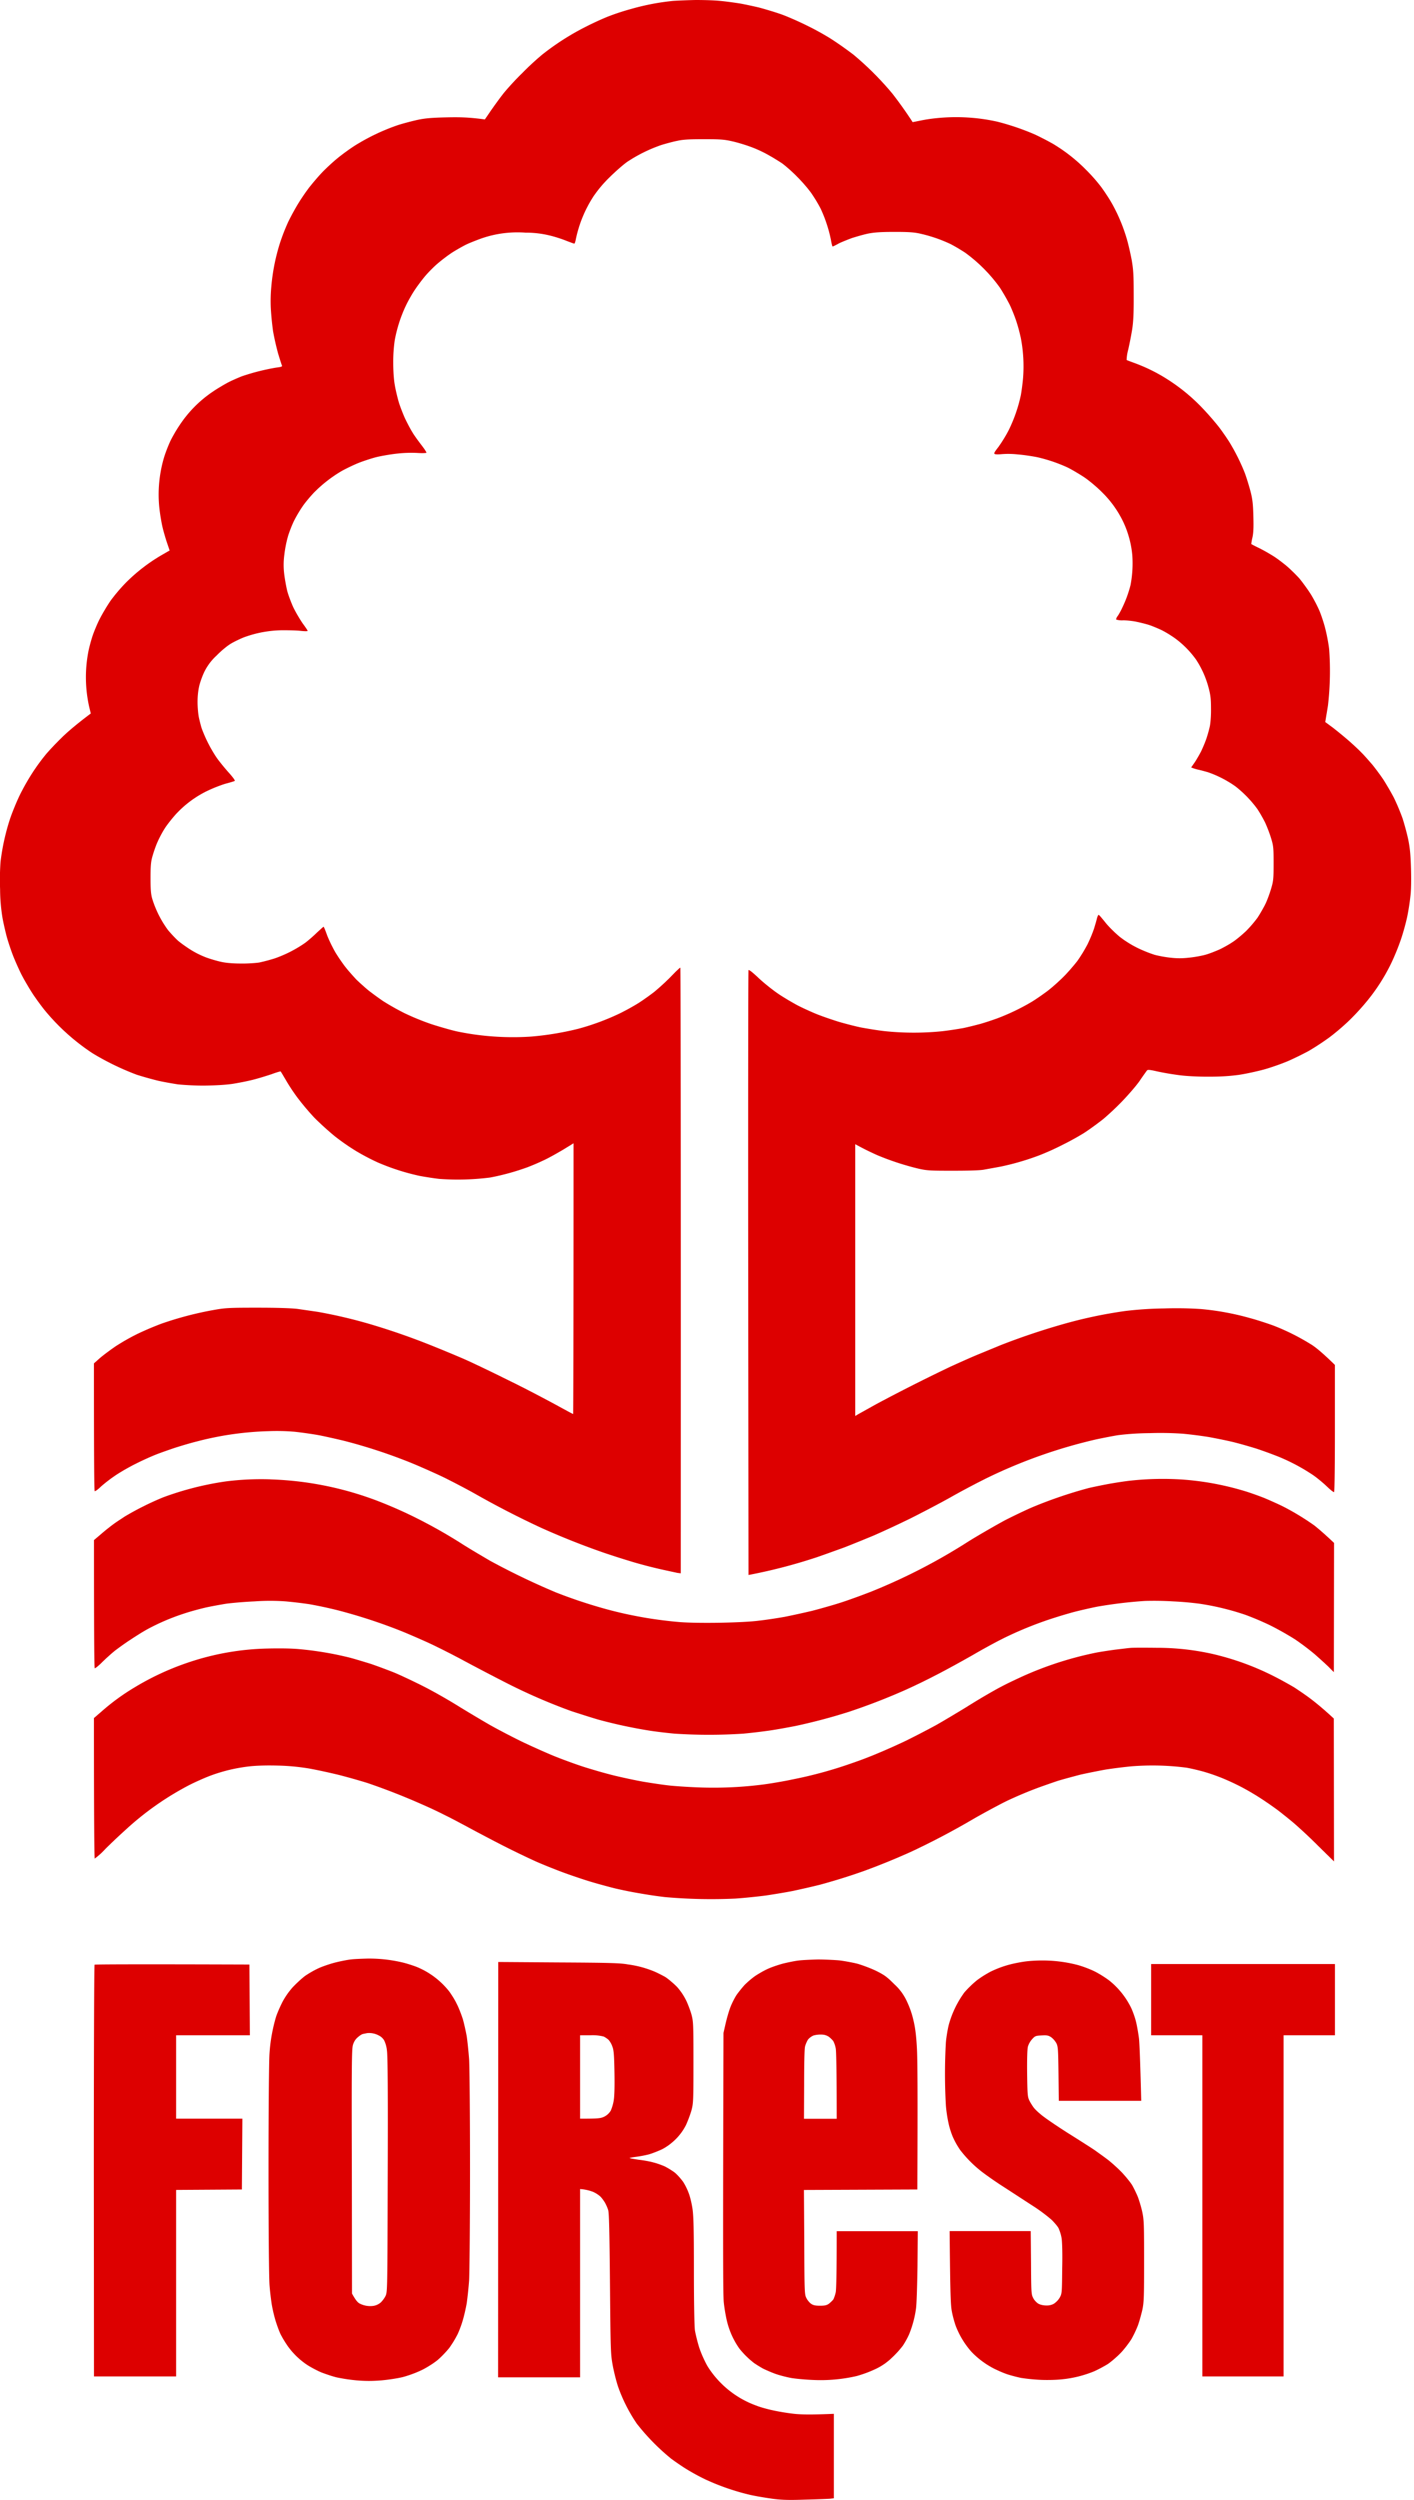 <svg xmlns="http://www.w3.org/2000/svg" width="283" height="500" fill="none">
  <path fill="#d00" fill-rule="evenodd" d="M139.27 0c1.6 0 3.75.06 4.84.18 1.08.09 2.76.33 3.75.48.96.15 2.74.54 3.91.81 1.17.3 3.16.9 4.39 1.32s3.66 1.48 5.4 2.35c1.75.84 4.25 2.25 5.5 3.12 1.3.85 2.98 2.08 3.76 2.68a61 61 0 0 1 7.78 7.78 83 83 0 0 1 4.06 5.71l1.5-.3a32 32 0 0 1 3.31-.5 38 38 0 0 1 12.11.7 50 50 0 0 1 7.55 2.57 59 59 0 0 1 3.55 1.83A33 33 0 0 1 217.4 34a33 33 0 0 1 3.06 3.49c.63.87 1.63 2.37 2.17 3.36a34 34 0 0 1 2.97 7.22c.27.93.66 2.7.9 3.93.33 1.93.4 2.95.4 7.04.02 3.66-.07 5.25-.3 6.82a81 81 0 0 1-.79 4.05 9 9 0 0 0-.33 2.08c.06.06.81.33 1.62.63a34 34 0 0 1 7.1 3.6 37 37 0 0 1 6.55 5.5 57 57 0 0 1 3.24 3.73c.66.87 1.6 2.23 2.08 3a41 41 0 0 1 3.1 6.23c.32.9.83 2.52 1.1 3.57.4 1.54.52 2.53.58 4.93.06 2.23.03 3.31-.18 4.3a10 10 0 0 0-.24 1.32c0 .03.8.45 1.8.93a35 35 0 0 1 2.88 1.66c.6.39 1.75 1.26 2.53 1.92.75.66 1.9 1.78 2.52 2.5.6.75 1.57 2.07 2.14 2.97s1.35 2.4 1.74 3.3c.4.94.96 2.62 1.23 3.76.3 1.15.63 2.95.75 4.03a60 60 0 0 1-.24 11.24c-.15 1-.36 2.14-.54 3.3l1.48 1.09a87 87 0 0 1 3.15 2.58c.9.78 2.13 1.93 2.7 2.53.6.6 1.5 1.65 2.08 2.31.57.7 1.56 2.02 2.22 3 .63 1 1.63 2.68 2.17 3.76a44 44 0 0 1 1.65 3.94c.36 1.08.87 2.98 1.14 4.2.36 1.78.48 3.01.57 5.93.06 2.25.03 4.36-.12 5.5a45 45 0 0 1-.63 4.06 46 46 0 0 1-1.26 4.56 47 47 0 0 1-1.95 4.78 38 38 0 0 1-5.17 7.96 48 48 0 0 1-3.25 3.5 46 46 0 0 1-3.9 3.33 53 53 0 0 1-4.1 2.7c-1.14.63-3.12 1.6-4.38 2.14-1.3.54-3.43 1.29-4.78 1.65-1.32.36-3.55.84-4.93 1.05-1.83.24-3.51.36-6.13.36-2.16 0-4.45-.12-5.77-.3a60 60 0 0 1-4.27-.72c-1.71-.39-2.07-.42-2.22-.2a58 58 0 0 0-1.41 2c-.66.97-2.23 2.77-3.46 4.06a54 54 0 0 1-3.82 3.6c-.87.7-2.43 1.84-3.45 2.53-1.03.7-3.19 1.9-4.78 2.68a50 50 0 0 1-4.75 2.13 52 52 0 0 1-7.57 2.2l-3.46.63c-.93.15-3.28.2-6.25.2-4.18 0-4.99-.02-6.61-.38a54 54 0 0 1-8.32-2.7 55 55 0 0 1-4.49-2.23v54.36l.6-.36 3.61-2.01a357 357 0 0 1 14.94-7.54c1.32-.6 3.54-1.6 4.96-2.2l5.1-2.1a138 138 0 0 1 12.36-4.15 91 91 0 0 1 12.5-2.64 72 72 0 0 1 7.75-.51 74 74 0 0 1 7.37.12 54 54 0 0 1 9.89 1.83c1.35.36 3.45 1.05 4.68 1.5a45 45 0 0 1 7.64 3.85c.84.54 2.2 1.65 4.6 4v12.65c0 6.94-.06 12.71-.16 12.77-.08.1-.72-.42-1.44-1.11s-1.95-1.71-2.7-2.23a39 39 0 0 0-6.91-3.7 88 88 0 0 0-4.4-1.61 95 95 0 0 0-4.68-1.33c-1.23-.3-3.46-.75-4.93-1.02a93 93 0 0 0-5.14-.66 65 65 0 0 0-6.73-.12 54 54 0 0 0-6.25.4c-1.08.17-3.1.56-4.48.86a102 102 0 0 0-21.85 7.73 161 161 0 0 0-6.82 3.6c-2.34 1.33-6.1 3.28-8.3 4.39a205 205 0 0 1-7.36 3.43c-1.86.78-4.6 1.89-6.07 2.46-1.5.54-3.9 1.41-5.32 1.9a107 107 0 0 1-13.82 3.6l-.06-60.38c-.03-33.2 0-60.46.06-60.59.06-.15.84.46 2.01 1.57 1.05.99 2.82 2.4 3.97 3.18 1.1.75 2.91 1.8 4 2.38 1.08.54 2.85 1.35 3.93 1.77s2.92 1.05 4.09 1.41c1.2.36 3.21.88 4.48 1.15 1.29.24 3.48.6 4.86.75a56 56 0 0 0 11.49 0 77 77 0 0 0 4.2-.63c.97-.21 2.53-.6 3.46-.85a60 60 0 0 0 3.28-1.08 44 44 0 0 0 6.7-3.19c.87-.5 2.34-1.53 3.27-2.22s2.4-2.01 3.3-2.91c.91-.9 2.14-2.35 2.77-3.16a30 30 0 0 0 2.05-3.36 29 29 0 0 0 1.29-3.1c.21-.7.48-1.6.57-2.01.12-.45.27-.78.36-.75.1 0 .7.72 1.35 1.53.66.84 1.93 2.07 2.8 2.8.96.77 2.34 1.65 3.63 2.28a27 27 0 0 0 3.43 1.38c.78.21 2.22.48 3.19.57 1.26.15 2.34.15 3.63 0 1.03-.09 2.5-.36 3.28-.57s2.07-.72 2.88-1.08c.85-.4 2.05-1.08 2.7-1.53.7-.46 1.84-1.42 2.6-2.14a24 24 0 0 0 2.34-2.73c.5-.78 1.26-2.08 1.65-2.92.36-.81.87-2.22 1.11-3.1.4-1.38.42-2 .42-4.86 0-3-.03-3.4-.5-4.96-.28-.93-.82-2.32-1.18-3.1a28 28 0 0 0-1.56-2.73 23 23 0 0 0-4.39-4.54 22 22 0 0 0-5.5-2.83c-.7-.2-1.53-.42-1.9-.5a9 9 0 0 1-1.47-.46l.63-.9c.34-.48.97-1.56 1.39-2.37.39-.84.9-2.05 1.11-2.74.21-.66.51-1.71.63-2.34.12-.6.24-2.17.21-3.46 0-1.9-.09-2.7-.5-4.2a19 19 0 0 0-2.47-5.53 19 19 0 0 0-4-4.12 22 22 0 0 0-2.8-1.75c-.75-.36-1.89-.84-2.52-1.05-.6-.2-1.77-.5-2.56-.66-.8-.18-2-.3-2.7-.3a4 4 0 0 1-1.41-.15c-.06-.06.03-.36.2-.6.22-.27.67-1.05 1-1.77a24 24 0 0 0 1.65-4.51 23 23 0 0 0 .36-6.01 20 20 0 0 0-1.68-6.37 21 21 0 0 0-4.45-6.28c-.99-1-2.58-2.32-3.57-2.98-.97-.63-2.44-1.5-3.25-1.9a31 31 0 0 0-6.13-2.07c-.9-.18-2.62-.45-3.82-.54a17 17 0 0 0-3.21-.06c-.57.06-1.18.06-1.36 0-.3-.12-.18-.33.7-1.47a29 29 0 0 0 1.95-3.16 30 30 0 0 0 2.52-7.2c.15-.82.36-2.44.45-3.56a30 30 0 0 0-.45-7.78 35 35 0 0 0-.87-3.28c-.3-.93-.9-2.46-1.35-3.4a42 42 0 0 0-1.98-3.45 31 31 0 0 0-6.92-6.97 36 36 0 0 0-2.88-1.71 29 29 0 0 0-6.07-2.1c-1.26-.3-2.38-.37-5.23-.37-2.8 0-4 .1-5.23.33-.87.18-2.34.6-3.28.9-.9.34-2.13.82-2.7 1.12-.54.3-1.08.57-1.17.57-.06 0-.21-.57-.33-1.3a28 28 0 0 0-2.04-6.22 28 28 0 0 0-1.66-2.8c-.57-.9-1.9-2.45-2.92-3.48a31 31 0 0 0-3.06-2.76 44 44 0 0 0-2.74-1.68 25 25 0 0 0-3.24-1.54c-1-.39-2.7-.93-3.85-1.2-1.83-.42-2.43-.48-5.86-.48-3.03 0-4.18.06-5.4.33-.91.18-2.35.57-3.29.87a30 30 0 0 0-6.64 3.28c-.75.5-2.37 1.92-3.57 3.1a25 25 0 0 0-3.25 3.84 25 25 0 0 0-3.58 8.78c-.08.39-.2.69-.27.69-.09 0-.8-.27-1.59-.57-.81-.33-2.28-.82-3.33-1.06a20 20 0 0 0-4.84-.57 22 22 0 0 0-8.78 1.14c-1.02.37-2.5.94-3.27 1.33-.76.39-2.08 1.14-2.89 1.68a34 34 0 0 0-2.7 2.07c-.67.57-1.72 1.63-2.32 2.32s-1.6 2.01-2.22 2.94c-.6.9-1.41 2.35-1.8 3.19a28 28 0 0 0-2.2 6.88 30 30 0 0 0-.3 4.45c0 1.68.12 3.37.3 4.39.15.93.51 2.46.78 3.4.27.92.87 2.46 1.32 3.45.49 1 1.12 2.2 1.45 2.7.3.54 1.1 1.63 1.74 2.47.63.81 1.11 1.53 1.05 1.62-.09.06-.9.1-1.83.03a25 25 0 0 0-3.9.12c-1.24.12-3.2.45-4.3.72-1.15.3-2.86.87-3.82 1.27-1 .42-2.38 1.1-3.1 1.5a27 27 0 0 0-5.53 4.3c-.69.72-1.71 1.92-2.25 2.7a27 27 0 0 0-1.78 3c-.42.88-.99 2.32-1.23 3.2a23 23 0 0 0-.69 3.54 15 15 0 0 0-.03 3.84c.12 1.03.4 2.56.6 3.37.21.84.78 2.34 1.26 3.4a30 30 0 0 0 1.87 3.18c.54.72.96 1.35.96 1.45 0 .08-.6.08-1.35 0-.75-.1-2.4-.13-3.7-.13a23 23 0 0 0-7.63 1.39c-.78.3-1.96.87-2.62 1.26-.69.39-1.95 1.41-2.91 2.4a11 11 0 0 0-2.38 3.1c-.39.75-.87 2.07-1.08 2.88q-.36 1.52-.36 3.34c0 1 .12 2.4.27 3.1.15.69.4 1.68.57 2.19a28 28 0 0 0 3 5.86c.6.84 1.72 2.2 2.47 3.03.84.94 1.26 1.54 1.11 1.6-.12.06-.99.33-1.92.57a29 29 0 0 0-3.55 1.41 21 21 0 0 0-6.34 4.72c-.8.9-1.9 2.28-2.37 3.1a22 22 0 0 0-1.41 2.76c-.3.72-.7 1.92-.9 2.65-.28.99-.34 1.95-.34 4.2 0 2.2.06 3.19.33 4.12a21 21 0 0 0 3.16 6.28c.6.72 1.5 1.68 2.04 2.16.54.46 1.72 1.3 2.59 1.84a18 18 0 0 0 3.06 1.5c.81.3 2.17.7 3 .87.91.21 2.38.33 3.83.33 1.29.03 2.97-.09 3.72-.2a35 35 0 0 0 3.1-.82 25 25 0 0 0 6.16-3.15c.6-.46 1.65-1.36 2.31-2.02.7-.63 1.27-1.17 1.33-1.17s.36.72.69 1.65c.33.9 1.08 2.44 1.65 3.43.57.96 1.53 2.34 2.1 3.06s1.54 1.8 2.08 2.38c.57.57 1.59 1.47 2.25 2.04.66.54 2.1 1.6 3.16 2.32a49 49 0 0 0 4.38 2.46 51 51 0 0 0 5.23 2.13c1.57.51 3.79 1.15 4.96 1.42s3.16.6 4.39.75a55 55 0 0 0 10.64.33 60 60 0 0 0 9.44-1.56 49 49 0 0 0 8.3-3.07 48 48 0 0 0 3.75-2.07c.9-.57 2.34-1.6 3.15-2.23a47 47 0 0 0 3.34-3.06c1-1.05 1.86-1.87 1.9-1.78.05.1.11 27.35.08 121.12l-.69-.09-3.21-.7a94 94 0 0 1-5.32-1.37 172 172 0 0 1-6.17-1.96 153 153 0 0 1-12.5-4.96 182 182 0 0 1-13.16-6.76c-1.8-1.02-4.8-2.58-6.64-3.48-1.87-.88-4.84-2.2-6.64-2.92a107 107 0 0 0-12.96-4.24c-1.86-.45-4.39-1.02-5.62-1.23a81 81 0 0 0-4.3-.6 42 42 0 0 0-5.4-.12 63 63 0 0 0-14.19 2.04c-1.23.3-3.16.88-4.3 1.24-1.1.36-2.88.99-3.9 1.38a57 57 0 0 0-4.03 1.83c-1.17.57-2.98 1.6-4 2.28a30 30 0 0 0-3 2.29c-.6.6-1.18 1-1.27.93-.09-.09-.15-5.86-.15-25.55l1.18-1.05c.66-.57 2.07-1.62 3.12-2.34a43 43 0 0 1 4.39-2.5 61 61 0 0 1 4.87-2.07 68 68 0 0 1 10.46-2.73c2.22-.4 2.97-.45 8.6-.45 3.93 0 6.84.09 8.1.24l4.12.6a99 99 0 0 1 10.16 2.37 138 138 0 0 1 12.5 4.33c1.96.78 5 2.04 6.74 2.8 1.74.77 5.7 2.67 8.77 4.2 3.1 1.5 7.21 3.67 9.2 4.75s3.63 1.98 3.7 1.98c.02 0 .08-12.17.08-54.15l-2 1.23c-1.12.66-2.77 1.6-3.7 2.04a47 47 0 0 1-3.46 1.5 48 48 0 0 1-7.55 2.08 51 51 0 0 1-10.18.27c-1.09-.12-2.83-.4-3.91-.6a45 45 0 0 1-8.5-2.74 46 46 0 0 1-4.21-2.22 44 44 0 0 1-4.4-3.07 62 62 0 0 1-3.93-3.57 52 52 0 0 1-3.4-4.03 38 38 0 0 1-2.4-3.64c-.5-.84-.93-1.59-.99-1.62s-.9.21-1.86.57c-1 .33-2.65.84-3.73 1.11s-2.95.64-4.12.82c-1.44.2-3.27.3-5.59.33a55 55 0 0 1-5.23-.24c-.99-.15-2.76-.46-3.93-.72-1.18-.28-3.1-.82-4.3-1.2a53 53 0 0 1-8.87-4.3 43 43 0 0 1-9.59-8.62c-.78-.97-1.89-2.5-2.46-3.38s-1.47-2.4-1.98-3.36c-.54-1-1.32-2.77-1.8-3.94a47 47 0 0 1-1.33-3.94c-.27-.99-.66-2.7-.87-3.84a36 36 0 0 1-.48-5.71 50 50 0 0 1 .09-5.53 45 45 0 0 1 1.83-8.36c.45-1.38 1.36-3.6 2.02-4.96a46 46 0 0 1 2.5-4.41 41 41 0 0 1 2.43-3.37c.6-.78 2.1-2.37 3.33-3.58 1.2-1.2 3.07-2.8 5.95-4.96l-.33-1.38a27 27 0 0 1-.21-10.7c.15-.87.54-2.34.84-3.27s.96-2.53 1.48-3.55c.54-1.05 1.5-2.67 2.19-3.67a35 35 0 0 1 3.03-3.57 35 35 0 0 1 7.16-5.53l1.62-.93-.54-1.6c-.3-.87-.72-2.34-.93-3.27a39 39 0 0 1-.6-3.76 26 26 0 0 1 1.05-10.3c.27-.82.78-2.14 1.14-2.9.36-.77 1.2-2.25 1.9-3.27a24 24 0 0 1 6.58-6.64c.96-.66 2.4-1.5 3.15-1.9a38 38 0 0 1 2.7-1.2 44 44 0 0 1 6.89-1.74c1.02-.12 1.23-.21 1.14-.42-.09-.18-.42-1.26-.78-2.43a55 55 0 0 1-1-4.42 62 62 0 0 1-.44-4.42 31 31 0 0 1 .09-4.48 40 40 0 0 1 1.8-8.95 41 41 0 0 1 1.62-4.1 50 50 0 0 1 1.99-3.63 44 44 0 0 1 2.04-3c.57-.75 1.74-2.14 2.61-3.07.88-.93 2.35-2.28 3.28-3.03.93-.76 2.43-1.84 3.37-2.44A42 42 0 0 1 79.7 25c1.17-.36 2.98-.84 4-1.05 1.41-.3 2.85-.42 5.8-.48 2.7-.06 4.48 0 7.54.42l1.23-1.8c.67-.96 1.78-2.5 2.47-3.37s2.34-2.7 3.7-4.02a56 56 0 0 1 4.02-3.73 51 51 0 0 1 8.96-5.71c1.6-.81 3.73-1.77 4.75-2.13 1.02-.4 2.88-1 4.11-1.33A48 48 0 0 1 134.7.18c.9-.06 2.98-.15 4.57-.18M54.13 295.88A66 66 0 0 1 77 300.75a88 88 0 0 1 5.77 2.58 102 102 0 0 1 10.01 5.65c1.47.93 3.84 2.31 5.22 3.13a145 145 0 0 0 13.25 6.37 99 99 0 0 0 11.4 3.7 83 83 0 0 0 13.52 2.25c1.63.12 4.63.18 7.94.12 3.27-.06 6.3-.21 7.84-.42 1.38-.15 3.67-.51 5.05-.75 1.38-.27 3.88-.82 5.5-1.2 1.65-.43 4.33-1.18 5.98-1.72s4.45-1.56 6.25-2.28a117 117 0 0 0 19.24-9.98c2.3-1.41 5.56-3.28 7.18-4.15 1.65-.84 4.2-2.07 5.7-2.7a90 90 0 0 1 11-3.73c1.3-.3 3.37-.72 4.6-.93 1.24-.21 2.98-.48 3.91-.57a60 60 0 0 1 10.28-.21 57 57 0 0 1 12.77 2.4c.88.27 2.47.84 3.55 1.26 1.08.45 2.76 1.2 3.76 1.69a51 51 0 0 1 6.34 3.84c.75.6 1.95 1.6 3.94 3.49l-.04 25.85-1.14-1.15c-.66-.63-1.89-1.74-2.76-2.5a52 52 0 0 0-3.82-2.88 60 60 0 0 0-5.05-2.85 59 59 0 0 0-4.96-2.1 53 53 0 0 0-9.05-2.2 64 64 0 0 0-5.4-.48 62 62 0 0 0-5.62-.09 91 91 0 0 0-9.53 1.14 93 93 0 0 0-4.84 1.11 100 100 0 0 0-4.87 1.48 74 74 0 0 0-8.57 3.49c-1.43.68-4.35 2.25-6.45 3.48-2.1 1.2-5.41 3.03-7.37 4.03a124 124 0 0 1-6.16 3 125 125 0 0 1-11.48 4.45 113 113 0 0 1-10.64 2.82c-1.5.3-3.9.73-5.35.94a114 114 0 0 1-5.1.6 104 104 0 0 1-13.83 0c-1.3-.12-3.43-.36-4.78-.57a98 98 0 0 1-10.43-2.23c-1.44-.42-3.87-1.2-5.44-1.71a115 115 0 0 1-13.25-5.77 513 513 0 0 1-8.11-4.24c-2.2-1.2-5.32-2.76-6.92-3.51-1.59-.73-4.2-1.87-5.77-2.5a107 107 0 0 0-12.9-4.2 90 90 0 0 0-5.4-1.15 91 91 0 0 0-4.78-.57 43 43 0 0 0-6.25 0c-2.1.09-4.72.33-5.77.48-1.08.18-2.94.51-4.12.78-1.17.27-3.15.81-4.38 1.23a44 44 0 0 0-7.1 3.04c-.84.45-2.37 1.41-3.45 2.13-1.09.7-2.53 1.75-3.19 2.26-.66.54-1.8 1.56-2.52 2.28-.73.72-1.36 1.23-1.45 1.17-.09-.09-.15-5.89-.15-25.63l1.45-1.23c.8-.7 1.92-1.57 2.49-1.99s1.6-1.08 2.28-1.53a59 59 0 0 1 7.6-3.79 61 61 0 0 1 12.53-3.19 56 56 0 0 1 8.96-.42m177.28 33.69a51 51 0 0 1 11.01 1.17 54 54 0 0 1 12.47 4.48c1.32.66 3.15 1.68 4.11 2.25.93.6 2.52 1.68 3.49 2.43.99.76 2.4 1.9 4.47 3.82l.04 28.58-3.16-3.1a98 98 0 0 0-4.8-4.5c-.91-.78-2.35-1.92-3.17-2.56a71 71 0 0 0-3.36-2.34 50 50 0 0 0-3.85-2.28 48 48 0 0 0-4-1.87 39 39 0 0 0-3.81-1.32c-1-.27-2.5-.63-3.37-.78a53 53 0 0 0-11.03-.27 90 90 0 0 0-5.23.66c-1.47.27-3.75.72-5.04 1.02-1.27.33-3.28.87-4.48 1.23-1.17.4-3.37 1.15-4.84 1.72a83 83 0 0 0-5.32 2.28c-1.44.7-4.39 2.29-6.55 3.52a153 153 0 0 1-12.6 6.64 138 138 0 0 1-9.52 3.88 121 121 0 0 1-8.87 2.76c-1.32.33-3.7.87-5.23 1.2-1.53.3-4.06.72-5.59.94-1.56.2-4.24.48-5.98.6a104 104 0 0 1-14.1-.3 90 90 0 0 1-5.13-.76 79 79 0 0 1-4.66-.93c-1.14-.27-3.34-.87-4.87-1.32s-4.18-1.35-5.89-1.98c-1.68-.63-4.18-1.63-5.5-2.23s-3.9-1.83-5.68-2.73c-1.8-.9-4.78-2.47-6.64-3.46-1.83-.99-4.36-2.34-5.6-2.94a85 85 0 0 0-4.68-2.2 132 132 0 0 0-10.82-4.24c-1.32-.42-3.85-1.14-5.59-1.59a118 118 0 0 0-6.07-1.32 44 44 0 0 0-6.37-.6c-2.2-.06-4.2 0-5.6.15a33 33 0 0 0-8.1 1.95c-1.03.4-2.92 1.23-4.21 1.9a59 59 0 0 0-12.6 8.9 120 120 0 0 0-4.02 3.8 14 14 0 0 1-2.1 1.9c-.07-.06-.16-6.4-.16-28.1l1.63-1.41a44 44 0 0 1 6.34-4.63 54 54 0 0 1 10.73-5.02 53 53 0 0 1 16.05-2.85c2.34-.06 4.8-.03 6.34.12a67 67 0 0 1 9.7 1.6c1.09.26 3.16.9 4.6 1.34 1.41.48 3.6 1.3 4.84 1.8 1.23.52 3.85 1.75 5.8 2.74s5.17 2.82 7.18 4.09c2.02 1.23 4.78 2.88 6.16 3.66 1.39.79 4.15 2.23 6.17 3.22 2 .96 4.9 2.25 6.43 2.88 1.56.64 4.11 1.57 5.7 2.1 1.6.52 4.36 1.33 6.17 1.78s4.5 1.02 6.07 1.3c1.53.26 3.97.63 5.4.78 1.45.15 4.34.33 6.44.39a78 78 0 0 0 12.14-.6c1.3-.16 3.97-.6 5.98-1.03a85 85 0 0 0 11.66-3.18 79 79 0 0 0 5.32-2.02 131 131 0 0 0 5.71-2.55 182 182 0 0 0 5.98-3.1c1.54-.87 4.3-2.52 6.16-3.66a135 135 0 0 1 5.5-3.28 60 60 0 0 1 4.12-2.1 69 69 0 0 1 12.32-4.54c.97-.27 2.56-.63 3.55-.84.96-.21 2.82-.48 4.09-.66 1.29-.15 2.67-.33 3.1-.36.41-.06 2.76-.06 5.22-.03M73.54 391.72a29 29 0 0 1 6.91.75c.87.2 2.23.63 2.98.93a16 16 0 0 1 6.46 4.87c.42.57 1.14 1.68 1.53 2.52.42.81.96 2.23 1.23 3.1.25.87.58 2.37.76 3.37.15.99.36 3.03.48 4.6.09 1.59.18 11.23.18 22.11s-.1 20.53-.18 22.12a78 78 0 0 1-.48 4.57c-.18 1-.51 2.5-.79 3.4-.24.87-.72 2.16-1.08 2.88a21 21 0 0 1-1.62 2.65c-.57.72-1.6 1.8-2.31 2.4-.76.63-2.08 1.47-3.16 2.01a23 23 0 0 1-3.73 1.39c-1.02.27-3 .57-4.38.69-1.93.15-3.1.15-4.96 0a35 35 0 0 1-4-.6c-.87-.21-2.22-.67-3-.97-.76-.3-1.99-.96-2.71-1.4a15 15 0 0 1-4.09-3.9 22 22 0 0 1-1.38-2.27c-.3-.6-.75-1.83-1.02-2.7a29 29 0 0 1-.78-3.28c-.15-.93-.36-2.67-.45-3.85-.12-1.29-.21-10.73-.21-23.14 0-12.5.09-21.9.2-23.26a33 33 0 0 1 1.35-7.48c.25-.72.82-2.02 1.27-2.89a15 15 0 0 1 2.13-3c.73-.75 1.8-1.75 2.44-2.2.6-.42 1.74-1.08 2.52-1.44.75-.36 2.23-.87 3.25-1.14s2.5-.57 3.27-.66c.79-.1 2.29-.15 3.37-.18m-.9 15.08c-.21.03-.72.37-1.08.7q-.67.58-.93 1.53c-.24.81-.27 4.69-.21 25.3l.03 24.38c.66 1.23 1.1 1.74 1.44 1.95a4.6 4.6 0 0 0 2.91.51 3 3 0 0 0 1.39-.66c.33-.3.78-.9.99-1.35.36-.81.36-1.3.42-24.17.06-16.01 0-23.8-.15-24.82a6 6 0 0 0-.57-2.1 2.5 2.5 0 0 0-1.05-.96 4 4 0 0 0-2.37-.48c-.22.05-.58.11-.82.17m91.03-14.9c1.35 0 3.3.09 4.3.18 1 .12 2.61.42 3.6.66.97.27 2.65.9 3.73 1.41 1.69.84 2.2 1.2 3.67 2.68a10.5 10.5 0 0 1 2.55 3.48 18 18 0 0 1 1.32 3.85c.34 1.41.55 3.13.67 5.44.12 1.95.18 8.56.09 28.3l-22.7.1.07 10.43c.03 10.04.06 10.49.42 11.18.2.42.63.93.93 1.14.42.3.84.4 1.8.4 1 0 1.35-.1 1.78-.4.3-.24.69-.6.87-.84.15-.24.39-.93.5-1.47.1-.57.19-3.55.19-12.2h16.23l-.06 7.09c-.06 3.87-.18 7.66-.3 8.38a21 21 0 0 1-1.41 5.23c-.28.63-.82 1.6-1.2 2.17a19 19 0 0 1-2.17 2.4 12 12 0 0 1-3.34 2.31 24 24 0 0 1-3.75 1.39 32 32 0 0 1-8.87.78c-1.47-.06-3.4-.24-4.3-.4-.87-.17-2.2-.5-2.97-.77-.78-.27-1.9-.76-2.53-1.06a23 23 0 0 1-1.86-1.14 17 17 0 0 1-2.98-2.94 16 16 0 0 1-2.43-5.35c-.24-.94-.54-2.65-.66-3.85-.15-1.56-.18-9.35-.06-53.89l.42-1.86c.24-1.02.66-2.52.96-3.28.3-.78.87-1.92 1.3-2.55.44-.6 1.14-1.47 1.56-1.92a18 18 0 0 1 1.89-1.63c.63-.45 1.74-1.1 2.52-1.47.79-.39 2.2-.87 3.19-1.14.96-.24 2.4-.54 3.15-.63.79-.1 2.53-.18 3.88-.21m-1.95 16.02c-.21.3-.48.93-.6 1.4-.12.49-.18 3.64-.18 7.64l-.03 6.8h6.55c0-9.95-.1-13.35-.18-13.98a5 5 0 0 0-.51-1.56 5 5 0 0 0-.87-.85 2.6 2.6 0 0 0-1.5-.45 5 5 0 0 0-1.6.19 3 3 0 0 0-1.08.8m46.67-15.81a28 28 0 0 1 7.06.84c.97.24 2.62.84 3.64 1.35s2.43 1.41 3.13 1.99a16 16 0 0 1 4.15 5.26c.35.72.8 2 1.01 2.88.22.9.46 2.37.58 3.3.09.9.24 4.1.45 12.45h-16.5l-.06-5.38c-.06-4.96-.1-5.44-.42-6.13a4 4 0 0 0-1.03-1.2c-.57-.37-.84-.43-1.92-.37-1.2.06-1.32.1-1.92.76a4 4 0 0 0-.84 1.5c-.12.51-.18 2.46-.15 5.38.06 4.3.09 4.66.48 5.44.24.48.66 1.14.96 1.5s1.14 1.14 1.92 1.71c.75.57 3 2.1 5.02 3.37 2.01 1.26 4.27 2.7 5.05 3.22.75.54 2.07 1.47 2.88 2.1.82.66 2.08 1.8 2.8 2.58s1.6 1.87 1.92 2.4c.33.58.81 1.57 1.09 2.23.27.7.69 2.05.9 3 .36 1.66.39 2.38.39 9.86 0 7.1-.03 8.24-.33 9.74-.21.93-.6 2.35-.9 3.19-.3.8-.9 2.07-1.33 2.8-.45.71-1.38 1.95-2.1 2.7s-1.9 1.77-2.61 2.25c-.73.45-1.96 1.11-2.71 1.44a23 23 0 0 1-6.37 1.6c-1.02.12-2.8.18-4.27.12a37 37 0 0 1-4.03-.4c-.8-.17-2.07-.5-2.8-.74a24 24 0 0 1-2.6-1.12 17 17 0 0 1-4.48-3.33 17 17 0 0 1-3.12-5.08c-.31-.81-.67-2.17-.82-3-.24-1.2-.33-3.2-.45-16.09h16.23l.06 6.35c.03 6.07.06 6.34.45 7.06.2.42.66.9 1.02 1.11s1 .36 1.56.36c.6.03 1.15-.12 1.56-.36a4 4 0 0 0 1.15-1.2c.45-.84.45-.9.5-5.8.07-3.13 0-5.44-.14-6.2a8 8 0 0 0-.63-1.98c-.24-.39-.9-1.17-1.45-1.68a34 34 0 0 0-3.84-2.82l-5.32-3.46a73 73 0 0 1-3.97-2.7 24 24 0 0 1-5.05-4.87 16 16 0 0 1-1.38-2.4c-.33-.7-.75-1.96-.93-2.8a28 28 0 0 1-.57-3.73 111 111 0 0 1 0-12.62c.09-1.06.36-2.62.57-3.49a20 20 0 0 1 3.1-6.46c.5-.6 1.5-1.6 2.22-2.2.72-.63 2.1-1.5 3.15-2.04a21 21 0 0 1 3.73-1.38c1.05-.27 2.5-.54 3.28-.63.78-.1 2.13-.18 3.03-.18m-108.67.3 12.05.09c10.04.06 12.38.12 13.85.39a21 21 0 0 1 5.23 1.38c.66.27 1.72.81 2.35 1.17.6.4 1.62 1.27 2.25 1.9a12 12 0 0 1 1.8 2.61c.4.78.88 2.08 1.12 2.89.39 1.44.42 1.8.42 9.67 0 7.85-.03 8.2-.42 9.65a24 24 0 0 1-1.09 2.89 11 11 0 0 1-2 2.76c-.91.9-1.78 1.53-2.68 2.01-.75.37-1.99.85-2.7 1.06-.76.2-1.93.42-2.62.5-.72.1-1.27.19-1.27.25 0 .03.82.18 1.8.33 1.03.12 2.35.36 2.95.54.63.15 1.63.51 2.26.78.6.3 1.53.87 2.04 1.26.51.42 1.26 1.27 1.68 1.87.4.6.9 1.65 1.14 2.34.25.66.58 2.05.73 3.1.2 1.5.27 3.9.27 12.32 0 6.37.09 11 .2 11.9.13.78.52 2.37.88 3.52a24 24 0 0 0 1.62 3.63 19.2 19.2 0 0 0 9.86 7.94c.66.27 2.13.69 3.3.93 1.2.27 3.22.6 4.51.72 1.36.12 3.43.15 7.64-.03v16.89l-.78.09c-.46.03-2.68.12-5 .18-3.36.12-4.68.06-6.55-.18-1.26-.18-3.3-.51-4.47-.78a47 47 0 0 1-8.87-3.06 43 43 0 0 1-3.63-1.96c-1-.6-2.47-1.62-3.28-2.22a44 44 0 0 1-6.85-6.98 32 32 0 0 1-3.76-7.42c-.36-1.08-.84-3-1.08-4.3-.4-2.25-.42-2.82-.54-16.32-.1-10.52-.18-14.12-.36-14.7a8 8 0 0 0-.66-1.5c-.25-.42-.67-.99-.97-1.26s-.9-.66-1.38-.87a9 9 0 0 0-2.61-.57v37.66H99.69zm16.38 31.34c3.72 0 4.14-.06 4.87-.42.57-.3.96-.69 1.26-1.17.2-.42.5-1.35.6-2.07.15-.84.2-2.86.15-5.62-.06-3.49-.15-4.48-.42-5.14a4 4 0 0 0-.72-1.3c-.21-.23-.7-.56-1.03-.71a9 9 0 0 0-2.64-.25h-2.07zm-66.18-30.83.09 14.15H35.25v16.68h13.26l-.1 14.16-13.16.09v37.3H18.81l-.03-41.12c0-22.6.06-41.17.15-41.23.1-.06 7.1-.12 30.99-.03m180.47-.1h36.79v14.25H256.9v68.23h-16.26v-68.23h-10.25z" clip-rule="evenodd"/>
</svg>
